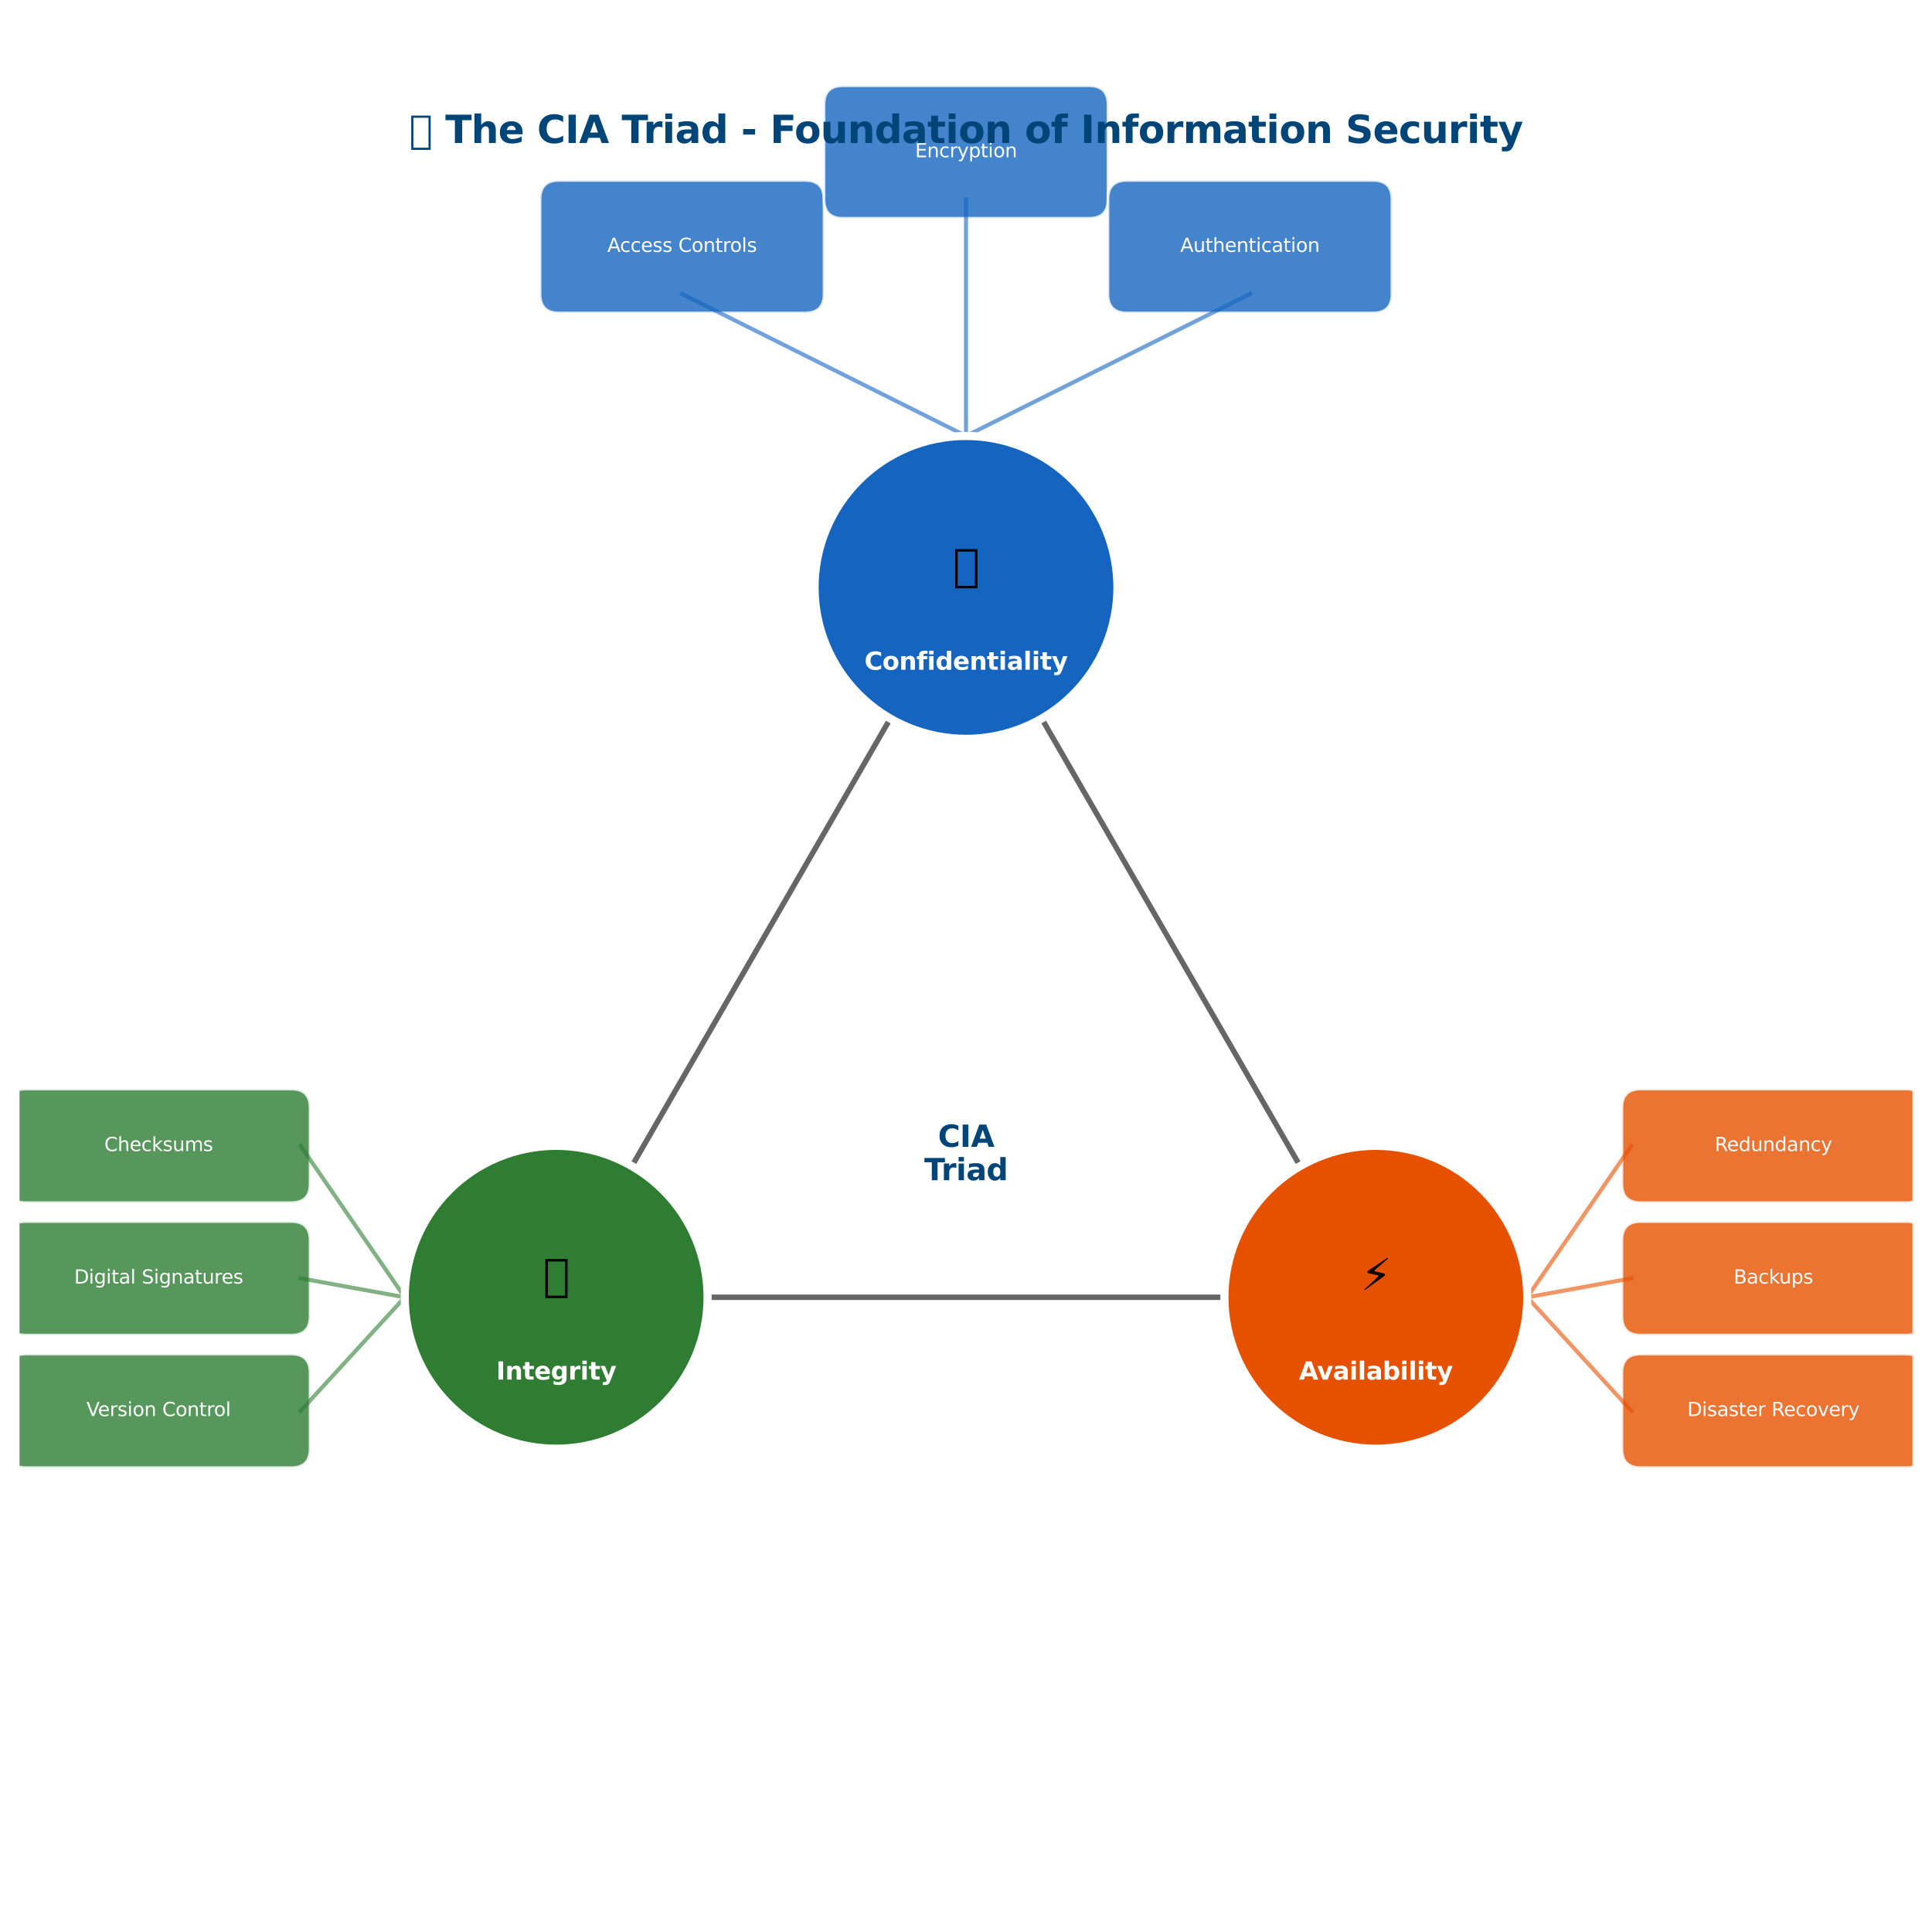<?xml version="1.0" encoding="utf-8" standalone="no"?>
<!DOCTYPE svg PUBLIC "-//W3C//DTD SVG 1.1//EN"
  "http://www.w3.org/Graphics/SVG/1.1/DTD/svg11.dtd">
<svg xmlns:xlink="http://www.w3.org/1999/xlink" width="712.8pt" height="712.8pt" viewBox="0 0 712.8 712.8" xmlns="http://www.w3.org/2000/svg" version="1.1">
 <defs>
  <style type="text/css">*{stroke-linejoin: round; stroke-linecap: butt}</style>
 </defs>
 <g id="figure_1">
  <g id="patch_1">
   <path d="M 0 712.8
L 712.8 712.8
L 712.8 0
L 0 0
z
" style="fill: #ffffff"/>
  </g>
  <g id="axes_1">
   <g id="line2d_1">
    <path d="M 356.4 216.72
L 205.192 478.62
" clip-path="url(#paee125e4e8)" style="fill: none; stroke: #666666; stroke-width: 2; stroke-linecap: square"/>
   </g>
   <g id="line2d_2">
    <path d="M 205.192 478.62
L 507.608 478.62
" clip-path="url(#paee125e4e8)" style="fill: none; stroke: #666666; stroke-width: 2; stroke-linecap: square"/>
   </g>
   <g id="line2d_3">
    <path d="M 507.608 478.62
L 356.4 216.72
" clip-path="url(#paee125e4e8)" style="fill: none; stroke: #666666; stroke-width: 2; stroke-linecap: square"/>
   </g>
   <g id="patch_2">
    <path d="M 206.244 115.452
L 297.036 115.452
Q 304.02 115.452 304.02 108.468
L 304.02 73.548
Q 304.02 66.564 297.036 66.564
L 206.244 66.564
Q 199.26 66.564 199.26 73.548
L 199.26 108.468
Q 199.26 115.452 206.244 115.452
z
" clip-path="url(#paee125e4e8)" style="fill: #1565c0; opacity: 0.8; stroke: #ffffff; stroke-linejoin: miter"/>
   </g>
   <g id="patch_3">
    <path d="M 311.004 80.532
L 401.796 80.532
Q 408.78 80.532 408.78 73.548
L 408.78 38.628
Q 408.78 31.644 401.796 31.644
L 311.004 31.644
Q 304.02 31.644 304.02 38.628
L 304.02 73.548
Q 304.02 80.532 311.004 80.532
z
" clip-path="url(#paee125e4e8)" style="fill: #1565c0; opacity: 0.8; stroke: #ffffff; stroke-linejoin: miter"/>
   </g>
   <g id="patch_4">
    <path d="M 415.764 115.452
L 506.556 115.452
Q 513.54 115.452 513.54 108.468
L 513.54 73.548
Q 513.54 66.564 506.556 66.564
L 415.764 66.564
Q 408.78 66.564 408.78 73.548
L 408.78 108.468
Q 408.78 115.452 415.764 115.452
z
" clip-path="url(#paee125e4e8)" style="fill: #1565c0; opacity: 0.8; stroke: #ffffff; stroke-linejoin: miter"/>
   </g>
   <g id="patch_5">
    <path d="M 9.64 443.7
L 107.416 443.7
Q 114.4 443.7 114.4 436.716
L 114.4 408.78
Q 114.4 401.796 107.416 401.796
L 9.64 401.796
Q 2.656 401.796 2.656 408.78
L 2.656 436.716
Q 2.656 443.7 9.64 443.7
z
" clip-path="url(#paee125e4e8)" style="fill: #2e7d32; opacity: 0.8; stroke: #ffffff; stroke-linejoin: miter"/>
   </g>
   <g id="patch_6">
    <path d="M 9.64 492.588
L 107.416 492.588
Q 114.4 492.588 114.4 485.604
L 114.4 457.668
Q 114.4 450.684 107.416 450.684
L 9.64 450.684
Q 2.656 450.684 2.656 457.668
L 2.656 485.604
Q 2.656 492.588 9.64 492.588
z
" clip-path="url(#paee125e4e8)" style="fill: #2e7d32; opacity: 0.8; stroke: #ffffff; stroke-linejoin: miter"/>
   </g>
   <g id="patch_7">
    <path d="M 9.64 541.476
L 107.416 541.476
Q 114.4 541.476 114.4 534.492
L 114.4 506.556
Q 114.4 499.572 107.416 499.572
L 9.64 499.572
Q 2.656 499.572 2.656 506.556
L 2.656 534.492
Q 2.656 541.476 9.64 541.476
z
" clip-path="url(#paee125e4e8)" style="fill: #2e7d32; opacity: 0.8; stroke: #ffffff; stroke-linejoin: miter"/>
   </g>
   <g id="patch_8">
    <path d="M 605.384 443.7
L 703.16 443.7
Q 710.144 443.7 710.144 436.716
L 710.144 408.78
Q 710.144 401.796 703.16 401.796
L 605.384 401.796
Q 598.4 401.796 598.4 408.78
L 598.4 436.716
Q 598.4 443.7 605.384 443.7
z
" clip-path="url(#paee125e4e8)" style="fill: #e65100; opacity: 0.8; stroke: #ffffff; stroke-linejoin: miter"/>
   </g>
   <g id="patch_9">
    <path d="M 605.384 492.588
L 703.16 492.588
Q 710.144 492.588 710.144 485.604
L 710.144 457.668
Q 710.144 450.684 703.16 450.684
L 605.384 450.684
Q 598.4 450.684 598.4 457.668
L 598.4 485.604
Q 598.4 492.588 605.384 492.588
z
" clip-path="url(#paee125e4e8)" style="fill: #e65100; opacity: 0.8; stroke: #ffffff; stroke-linejoin: miter"/>
   </g>
   <g id="patch_10">
    <path d="M 605.384 541.476
L 703.16 541.476
Q 710.144 541.476 710.144 534.492
L 710.144 506.556
Q 710.144 499.572 703.16 499.572
L 605.384 499.572
Q 598.4 499.572 598.4 506.556
L 598.4 534.492
Q 598.4 541.476 605.384 541.476
z
" clip-path="url(#paee125e4e8)" style="fill: #e65100; opacity: 0.8; stroke: #ffffff; stroke-linejoin: miter"/>
   </g>
   <g id="line2d_4">
    <path d="M 356.4 160.848
L 251.64 108.468
" clip-path="url(#paee125e4e8)" style="fill: none; stroke: #1565c0; stroke-opacity: 0.6; stroke-width: 1.5; stroke-linecap: square"/>
   </g>
   <g id="line2d_5">
    <path d="M 356.4 160.848
L 356.4 73.548
" clip-path="url(#paee125e4e8)" style="fill: none; stroke: #1565c0; stroke-opacity: 0.6; stroke-width: 1.5; stroke-linecap: square"/>
   </g>
   <g id="line2d_6">
    <path d="M 356.4 160.848
L 461.16 108.468
" clip-path="url(#paee125e4e8)" style="fill: none; stroke: #1565c0; stroke-opacity: 0.6; stroke-width: 1.5; stroke-linecap: square"/>
   </g>
   <g id="line2d_7">
    <path d="M 149.32 478.62
L 110.908 422.748
" clip-path="url(#paee125e4e8)" style="fill: none; stroke: #2e7d32; stroke-opacity: 0.6; stroke-width: 1.5; stroke-linecap: square"/>
   </g>
   <g id="line2d_8">
    <path d="M 149.32 478.62
L 110.908 471.636
" clip-path="url(#paee125e4e8)" style="fill: none; stroke: #2e7d32; stroke-opacity: 0.6; stroke-width: 1.5; stroke-linecap: square"/>
   </g>
   <g id="line2d_9">
    <path d="M 149.32 478.62
L 110.908 520.524
" clip-path="url(#paee125e4e8)" style="fill: none; stroke: #2e7d32; stroke-opacity: 0.6; stroke-width: 1.5; stroke-linecap: square"/>
   </g>
   <g id="line2d_10">
    <path d="M 563.48 478.62
L 601.892 422.748
" clip-path="url(#paee125e4e8)" style="fill: none; stroke: #e65100; stroke-opacity: 0.6; stroke-width: 1.5; stroke-linecap: square"/>
   </g>
   <g id="line2d_11">
    <path d="M 563.48 478.62
L 601.892 471.636
" clip-path="url(#paee125e4e8)" style="fill: none; stroke: #e65100; stroke-opacity: 0.6; stroke-width: 1.5; stroke-linecap: square"/>
   </g>
   <g id="line2d_12">
    <path d="M 563.48 478.62
L 601.892 520.524
" clip-path="url(#paee125e4e8)" style="fill: none; stroke: #e65100; stroke-opacity: 0.6; stroke-width: 1.5; stroke-linecap: square"/>
   </g>
   <g id="text_1">
    <!-- Access Controls -->
    <g style="fill: #ffffff" transform="translate(224.073 92.94) scale(0.07 -0.07)">
     <defs>
      <path id="DejaVuSans-41" d="M 2188 4044
L 1331 1722
L 3047 1722
L 2188 4044
z
M 1831 4666
L 2547 4666
L 4325 0
L 3669 0
L 3244 1197
L 1141 1197
L 716 0
L 50 0
L 1831 4666
z
" transform="scale(0.016)"/>
      <path id="DejaVuSans-63" d="M 3122 3366
L 3122 2828
Q 2878 2963 2633 3030
Q 2388 3097 2138 3097
Q 1578 3097 1268 2742
Q 959 2388 959 1747
Q 959 1106 1268 751
Q 1578 397 2138 397
Q 2388 397 2633 464
Q 2878 531 3122 666
L 3122 134
Q 2881 22 2623 -34
Q 2366 -91 2075 -91
Q 1284 -91 818 406
Q 353 903 353 1747
Q 353 2603 823 3093
Q 1294 3584 2113 3584
Q 2378 3584 2631 3529
Q 2884 3475 3122 3366
z
" transform="scale(0.016)"/>
      <path id="DejaVuSans-65" d="M 3597 1894
L 3597 1613
L 953 1613
Q 991 1019 1311 708
Q 1631 397 2203 397
Q 2534 397 2845 478
Q 3156 559 3463 722
L 3463 178
Q 3153 47 2828 -22
Q 2503 -91 2169 -91
Q 1331 -91 842 396
Q 353 884 353 1716
Q 353 2575 817 3079
Q 1281 3584 2069 3584
Q 2775 3584 3186 3129
Q 3597 2675 3597 1894
z
M 3022 2063
Q 3016 2534 2758 2815
Q 2500 3097 2075 3097
Q 1594 3097 1305 2825
Q 1016 2553 972 2059
L 3022 2063
z
" transform="scale(0.016)"/>
      <path id="DejaVuSans-73" d="M 2834 3397
L 2834 2853
Q 2591 2978 2328 3040
Q 2066 3103 1784 3103
Q 1356 3103 1142 2972
Q 928 2841 928 2578
Q 928 2378 1081 2264
Q 1234 2150 1697 2047
L 1894 2003
Q 2506 1872 2764 1633
Q 3022 1394 3022 966
Q 3022 478 2636 193
Q 2250 -91 1575 -91
Q 1294 -91 989 -36
Q 684 19 347 128
L 347 722
Q 666 556 975 473
Q 1284 391 1588 391
Q 1994 391 2212 530
Q 2431 669 2431 922
Q 2431 1156 2273 1281
Q 2116 1406 1581 1522
L 1381 1569
Q 847 1681 609 1914
Q 372 2147 372 2553
Q 372 3047 722 3315
Q 1072 3584 1716 3584
Q 2034 3584 2315 3537
Q 2597 3491 2834 3397
z
" transform="scale(0.016)"/>
      <path id="DejaVuSans-20" transform="scale(0.016)"/>
      <path id="DejaVuSans-43" d="M 4122 4306
L 4122 3641
Q 3803 3938 3442 4084
Q 3081 4231 2675 4231
Q 1875 4231 1450 3742
Q 1025 3253 1025 2328
Q 1025 1406 1450 917
Q 1875 428 2675 428
Q 3081 428 3442 575
Q 3803 722 4122 1019
L 4122 359
Q 3791 134 3420 21
Q 3050 -91 2638 -91
Q 1578 -91 968 557
Q 359 1206 359 2328
Q 359 3453 968 4101
Q 1578 4750 2638 4750
Q 3056 4750 3426 4639
Q 3797 4528 4122 4306
z
" transform="scale(0.016)"/>
      <path id="DejaVuSans-6f" d="M 1959 3097
Q 1497 3097 1228 2736
Q 959 2375 959 1747
Q 959 1119 1226 758
Q 1494 397 1959 397
Q 2419 397 2687 759
Q 2956 1122 2956 1747
Q 2956 2369 2687 2733
Q 2419 3097 1959 3097
z
M 1959 3584
Q 2709 3584 3137 3096
Q 3566 2609 3566 1747
Q 3566 888 3137 398
Q 2709 -91 1959 -91
Q 1206 -91 779 398
Q 353 888 353 1747
Q 353 2609 779 3096
Q 1206 3584 1959 3584
z
" transform="scale(0.016)"/>
      <path id="DejaVuSans-6e" d="M 3513 2113
L 3513 0
L 2938 0
L 2938 2094
Q 2938 2591 2744 2837
Q 2550 3084 2163 3084
Q 1697 3084 1428 2787
Q 1159 2491 1159 1978
L 1159 0
L 581 0
L 581 3500
L 1159 3500
L 1159 2956
Q 1366 3272 1645 3428
Q 1925 3584 2291 3584
Q 2894 3584 3203 3211
Q 3513 2838 3513 2113
z
" transform="scale(0.016)"/>
      <path id="DejaVuSans-74" d="M 1172 4494
L 1172 3500
L 2356 3500
L 2356 3053
L 1172 3053
L 1172 1153
Q 1172 725 1289 603
Q 1406 481 1766 481
L 2356 481
L 2356 0
L 1766 0
Q 1100 0 847 248
Q 594 497 594 1153
L 594 3053
L 172 3053
L 172 3500
L 594 3500
L 594 4494
L 1172 4494
z
" transform="scale(0.016)"/>
      <path id="DejaVuSans-72" d="M 2631 2963
Q 2534 3019 2420 3045
Q 2306 3072 2169 3072
Q 1681 3072 1420 2755
Q 1159 2438 1159 1844
L 1159 0
L 581 0
L 581 3500
L 1159 3500
L 1159 2956
Q 1341 3275 1631 3429
Q 1922 3584 2338 3584
Q 2397 3584 2469 3576
Q 2541 3569 2628 3553
L 2631 2963
z
" transform="scale(0.016)"/>
      <path id="DejaVuSans-6c" d="M 603 4863
L 1178 4863
L 1178 0
L 603 0
L 603 4863
z
" transform="scale(0.016)"/>
     </defs>
     <use xlink:href="#DejaVuSans-41"/>
     <use xlink:href="#DejaVuSans-63" transform="translate(66.658 0)"/>
     <use xlink:href="#DejaVuSans-63" transform="translate(121.639 0)"/>
     <use xlink:href="#DejaVuSans-65" transform="translate(176.619 0)"/>
     <use xlink:href="#DejaVuSans-73" transform="translate(238.143 0)"/>
     <use xlink:href="#DejaVuSans-73" transform="translate(290.242 0)"/>
     <use xlink:href="#DejaVuSans-20" transform="translate(342.342 0)"/>
     <use xlink:href="#DejaVuSans-43" transform="translate(374.129 0)"/>
     <use xlink:href="#DejaVuSans-6f" transform="translate(443.953 0)"/>
     <use xlink:href="#DejaVuSans-6e" transform="translate(505.135 0)"/>
     <use xlink:href="#DejaVuSans-74" transform="translate(568.514 0)"/>
     <use xlink:href="#DejaVuSans-72" transform="translate(607.723 0)"/>
     <use xlink:href="#DejaVuSans-6f" transform="translate(646.586 0)"/>
     <use xlink:href="#DejaVuSans-6c" transform="translate(707.768 0)"/>
     <use xlink:href="#DejaVuSans-73" transform="translate(735.551 0)"/>
    </g>
   </g>
   <g id="text_2">
    <!-- Encryption -->
    <g style="fill: #ffffff" transform="translate(337.609 58.02) scale(0.07 -0.07)">
     <defs>
      <path id="DejaVuSans-45" d="M 628 4666
L 3578 4666
L 3578 4134
L 1259 4134
L 1259 2753
L 3481 2753
L 3481 2222
L 1259 2222
L 1259 531
L 3634 531
L 3634 0
L 628 0
L 628 4666
z
" transform="scale(0.016)"/>
      <path id="DejaVuSans-79" d="M 2059 -325
Q 1816 -950 1584 -1140
Q 1353 -1331 966 -1331
L 506 -1331
L 506 -850
L 844 -850
Q 1081 -850 1212 -737
Q 1344 -625 1503 -206
L 1606 56
L 191 3500
L 800 3500
L 1894 763
L 2988 3500
L 3597 3500
L 2059 -325
z
" transform="scale(0.016)"/>
      <path id="DejaVuSans-70" d="M 1159 525
L 1159 -1331
L 581 -1331
L 581 3500
L 1159 3500
L 1159 2969
Q 1341 3281 1617 3432
Q 1894 3584 2278 3584
Q 2916 3584 3314 3078
Q 3713 2572 3713 1747
Q 3713 922 3314 415
Q 2916 -91 2278 -91
Q 1894 -91 1617 61
Q 1341 213 1159 525
z
M 3116 1747
Q 3116 2381 2855 2742
Q 2594 3103 2138 3103
Q 1681 3103 1420 2742
Q 1159 2381 1159 1747
Q 1159 1113 1420 752
Q 1681 391 2138 391
Q 2594 391 2855 752
Q 3116 1113 3116 1747
z
" transform="scale(0.016)"/>
      <path id="DejaVuSans-69" d="M 603 3500
L 1178 3500
L 1178 0
L 603 0
L 603 3500
z
M 603 4863
L 1178 4863
L 1178 4134
L 603 4134
L 603 4863
z
" transform="scale(0.016)"/>
     </defs>
     <use xlink:href="#DejaVuSans-45"/>
     <use xlink:href="#DejaVuSans-6e" transform="translate(63.184 0)"/>
     <use xlink:href="#DejaVuSans-63" transform="translate(126.562 0)"/>
     <use xlink:href="#DejaVuSans-72" transform="translate(181.543 0)"/>
     <use xlink:href="#DejaVuSans-79" transform="translate(222.656 0)"/>
     <use xlink:href="#DejaVuSans-70" transform="translate(281.836 0)"/>
     <use xlink:href="#DejaVuSans-74" transform="translate(345.312 0)"/>
     <use xlink:href="#DejaVuSans-69" transform="translate(384.521 0)"/>
     <use xlink:href="#DejaVuSans-6f" transform="translate(412.305 0)"/>
     <use xlink:href="#DejaVuSans-6e" transform="translate(473.486 0)"/>
    </g>
   </g>
   <g id="text_3">
    <!-- Authentication -->
    <g style="fill: #ffffff" transform="translate(435.468 92.94) scale(0.07 -0.07)">
     <defs>
      <path id="DejaVuSans-75" d="M 544 1381
L 544 3500
L 1119 3500
L 1119 1403
Q 1119 906 1312 657
Q 1506 409 1894 409
Q 2359 409 2629 706
Q 2900 1003 2900 1516
L 2900 3500
L 3475 3500
L 3475 0
L 2900 0
L 2900 538
Q 2691 219 2414 64
Q 2138 -91 1772 -91
Q 1169 -91 856 284
Q 544 659 544 1381
z
M 1991 3584
L 1991 3584
z
" transform="scale(0.016)"/>
      <path id="DejaVuSans-68" d="M 3513 2113
L 3513 0
L 2938 0
L 2938 2094
Q 2938 2591 2744 2837
Q 2550 3084 2163 3084
Q 1697 3084 1428 2787
Q 1159 2491 1159 1978
L 1159 0
L 581 0
L 581 4863
L 1159 4863
L 1159 2956
Q 1366 3272 1645 3428
Q 1925 3584 2291 3584
Q 2894 3584 3203 3211
Q 3513 2838 3513 2113
z
" transform="scale(0.016)"/>
      <path id="DejaVuSans-61" d="M 2194 1759
Q 1497 1759 1228 1600
Q 959 1441 959 1056
Q 959 750 1161 570
Q 1363 391 1709 391
Q 2188 391 2477 730
Q 2766 1069 2766 1631
L 2766 1759
L 2194 1759
z
M 3341 1997
L 3341 0
L 2766 0
L 2766 531
Q 2569 213 2275 61
Q 1981 -91 1556 -91
Q 1019 -91 701 211
Q 384 513 384 1019
Q 384 1609 779 1909
Q 1175 2209 1959 2209
L 2766 2209
L 2766 2266
Q 2766 2663 2505 2880
Q 2244 3097 1772 3097
Q 1472 3097 1187 3025
Q 903 2953 641 2809
L 641 3341
Q 956 3463 1253 3523
Q 1550 3584 1831 3584
Q 2591 3584 2966 3190
Q 3341 2797 3341 1997
z
" transform="scale(0.016)"/>
     </defs>
     <use xlink:href="#DejaVuSans-41"/>
     <use xlink:href="#DejaVuSans-75" transform="translate(68.408 0)"/>
     <use xlink:href="#DejaVuSans-74" transform="translate(131.787 0)"/>
     <use xlink:href="#DejaVuSans-68" transform="translate(170.996 0)"/>
     <use xlink:href="#DejaVuSans-65" transform="translate(234.375 0)"/>
     <use xlink:href="#DejaVuSans-6e" transform="translate(295.898 0)"/>
     <use xlink:href="#DejaVuSans-74" transform="translate(359.277 0)"/>
     <use xlink:href="#DejaVuSans-69" transform="translate(398.486 0)"/>
     <use xlink:href="#DejaVuSans-63" transform="translate(426.27 0)"/>
     <use xlink:href="#DejaVuSans-61" transform="translate(481.25 0)"/>
     <use xlink:href="#DejaVuSans-74" transform="translate(542.529 0)"/>
     <use xlink:href="#DejaVuSans-69" transform="translate(581.738 0)"/>
     <use xlink:href="#DejaVuSans-6f" transform="translate(609.521 0)"/>
     <use xlink:href="#DejaVuSans-6e" transform="translate(670.703 0)"/>
    </g>
   </g>
   <g id="text_4">
    <!-- Checksums -->
    <g style="fill: #ffffff" transform="translate(38.487 424.68) scale(0.07 -0.07)">
     <defs>
      <path id="DejaVuSans-6b" d="M 581 4863
L 1159 4863
L 1159 1991
L 2875 3500
L 3609 3500
L 1753 1863
L 3688 0
L 2938 0
L 1159 1709
L 1159 0
L 581 0
L 581 4863
z
" transform="scale(0.016)"/>
      <path id="DejaVuSans-6d" d="M 3328 2828
Q 3544 3216 3844 3400
Q 4144 3584 4550 3584
Q 5097 3584 5394 3201
Q 5691 2819 5691 2113
L 5691 0
L 5113 0
L 5113 2094
Q 5113 2597 4934 2840
Q 4756 3084 4391 3084
Q 3944 3084 3684 2787
Q 3425 2491 3425 1978
L 3425 0
L 2847 0
L 2847 2094
Q 2847 2600 2669 2842
Q 2491 3084 2119 3084
Q 1678 3084 1418 2786
Q 1159 2488 1159 1978
L 1159 0
L 581 0
L 581 3500
L 1159 3500
L 1159 2956
Q 1356 3278 1631 3431
Q 1906 3584 2284 3584
Q 2666 3584 2933 3390
Q 3200 3197 3328 2828
z
" transform="scale(0.016)"/>
     </defs>
     <use xlink:href="#DejaVuSans-43"/>
     <use xlink:href="#DejaVuSans-68" transform="translate(69.824 0)"/>
     <use xlink:href="#DejaVuSans-65" transform="translate(133.203 0)"/>
     <use xlink:href="#DejaVuSans-63" transform="translate(194.727 0)"/>
     <use xlink:href="#DejaVuSans-6b" transform="translate(249.707 0)"/>
     <use xlink:href="#DejaVuSans-73" transform="translate(307.617 0)"/>
     <use xlink:href="#DejaVuSans-75" transform="translate(359.717 0)"/>
     <use xlink:href="#DejaVuSans-6d" transform="translate(423.096 0)"/>
     <use xlink:href="#DejaVuSans-73" transform="translate(520.508 0)"/>
    </g>
   </g>
   <g id="text_5">
    <!-- Digital Signatures -->
    <g style="fill: #ffffff" transform="translate(27.358 473.568) scale(0.07 -0.07)">
     <defs>
      <path id="DejaVuSans-44" d="M 1259 4147
L 1259 519
L 2022 519
Q 2988 519 3436 956
Q 3884 1394 3884 2338
Q 3884 3275 3436 3711
Q 2988 4147 2022 4147
L 1259 4147
z
M 628 4666
L 1925 4666
Q 3281 4666 3915 4102
Q 4550 3538 4550 2338
Q 4550 1131 3912 565
Q 3275 0 1925 0
L 628 0
L 628 4666
z
" transform="scale(0.016)"/>
      <path id="DejaVuSans-67" d="M 2906 1791
Q 2906 2416 2648 2759
Q 2391 3103 1925 3103
Q 1463 3103 1205 2759
Q 947 2416 947 1791
Q 947 1169 1205 825
Q 1463 481 1925 481
Q 2391 481 2648 825
Q 2906 1169 2906 1791
z
M 3481 434
Q 3481 -459 3084 -895
Q 2688 -1331 1869 -1331
Q 1566 -1331 1297 -1286
Q 1028 -1241 775 -1147
L 775 -588
Q 1028 -725 1275 -790
Q 1522 -856 1778 -856
Q 2344 -856 2625 -561
Q 2906 -266 2906 331
L 2906 616
Q 2728 306 2450 153
Q 2172 0 1784 0
Q 1141 0 747 490
Q 353 981 353 1791
Q 353 2603 747 3093
Q 1141 3584 1784 3584
Q 2172 3584 2450 3431
Q 2728 3278 2906 2969
L 2906 3500
L 3481 3500
L 3481 434
z
" transform="scale(0.016)"/>
      <path id="DejaVuSans-53" d="M 3425 4513
L 3425 3897
Q 3066 4069 2747 4153
Q 2428 4238 2131 4238
Q 1616 4238 1336 4038
Q 1056 3838 1056 3469
Q 1056 3159 1242 3001
Q 1428 2844 1947 2747
L 2328 2669
Q 3034 2534 3370 2195
Q 3706 1856 3706 1288
Q 3706 609 3251 259
Q 2797 -91 1919 -91
Q 1588 -91 1214 -16
Q 841 59 441 206
L 441 856
Q 825 641 1194 531
Q 1563 422 1919 422
Q 2459 422 2753 634
Q 3047 847 3047 1241
Q 3047 1584 2836 1778
Q 2625 1972 2144 2069
L 1759 2144
Q 1053 2284 737 2584
Q 422 2884 422 3419
Q 422 4038 858 4394
Q 1294 4750 2059 4750
Q 2388 4750 2728 4690
Q 3069 4631 3425 4513
z
" transform="scale(0.016)"/>
     </defs>
     <use xlink:href="#DejaVuSans-44"/>
     <use xlink:href="#DejaVuSans-69" transform="translate(77.002 0)"/>
     <use xlink:href="#DejaVuSans-67" transform="translate(104.785 0)"/>
     <use xlink:href="#DejaVuSans-69" transform="translate(168.262 0)"/>
     <use xlink:href="#DejaVuSans-74" transform="translate(196.045 0)"/>
     <use xlink:href="#DejaVuSans-61" transform="translate(235.254 0)"/>
     <use xlink:href="#DejaVuSans-6c" transform="translate(296.533 0)"/>
     <use xlink:href="#DejaVuSans-20" transform="translate(324.316 0)"/>
     <use xlink:href="#DejaVuSans-53" transform="translate(356.104 0)"/>
     <use xlink:href="#DejaVuSans-69" transform="translate(419.58 0)"/>
     <use xlink:href="#DejaVuSans-67" transform="translate(447.363 0)"/>
     <use xlink:href="#DejaVuSans-6e" transform="translate(510.84 0)"/>
     <use xlink:href="#DejaVuSans-61" transform="translate(574.219 0)"/>
     <use xlink:href="#DejaVuSans-74" transform="translate(635.498 0)"/>
     <use xlink:href="#DejaVuSans-75" transform="translate(674.707 0)"/>
     <use xlink:href="#DejaVuSans-72" transform="translate(738.086 0)"/>
     <use xlink:href="#DejaVuSans-65" transform="translate(776.949 0)"/>
     <use xlink:href="#DejaVuSans-73" transform="translate(838.473 0)"/>
    </g>
   </g>
   <g id="text_6">
    <!-- Version Control -->
    <g style="fill: #ffffff" transform="translate(31.895 522.456) scale(0.07 -0.07)">
     <defs>
      <path id="DejaVuSans-56" d="M 1831 0
L 50 4666
L 709 4666
L 2188 738
L 3669 4666
L 4325 4666
L 2547 0
L 1831 0
z
" transform="scale(0.016)"/>
     </defs>
     <use xlink:href="#DejaVuSans-56"/>
     <use xlink:href="#DejaVuSans-65" transform="translate(60.658 0)"/>
     <use xlink:href="#DejaVuSans-72" transform="translate(122.182 0)"/>
     <use xlink:href="#DejaVuSans-73" transform="translate(163.295 0)"/>
     <use xlink:href="#DejaVuSans-69" transform="translate(215.395 0)"/>
     <use xlink:href="#DejaVuSans-6f" transform="translate(243.178 0)"/>
     <use xlink:href="#DejaVuSans-6e" transform="translate(304.359 0)"/>
     <use xlink:href="#DejaVuSans-20" transform="translate(367.738 0)"/>
     <use xlink:href="#DejaVuSans-43" transform="translate(399.525 0)"/>
     <use xlink:href="#DejaVuSans-6f" transform="translate(469.35 0)"/>
     <use xlink:href="#DejaVuSans-6e" transform="translate(530.531 0)"/>
     <use xlink:href="#DejaVuSans-74" transform="translate(593.91 0)"/>
     <use xlink:href="#DejaVuSans-72" transform="translate(633.119 0)"/>
     <use xlink:href="#DejaVuSans-6f" transform="translate(671.982 0)"/>
     <use xlink:href="#DejaVuSans-6c" transform="translate(733.164 0)"/>
    </g>
   </g>
   <g id="text_7">
    <!-- Redundancy -->
    <g style="fill: #ffffff" transform="translate(632.605 424.68) scale(0.07 -0.07)">
     <defs>
      <path id="DejaVuSans-52" d="M 2841 2188
Q 3044 2119 3236 1894
Q 3428 1669 3622 1275
L 4263 0
L 3584 0
L 2988 1197
Q 2756 1666 2539 1819
Q 2322 1972 1947 1972
L 1259 1972
L 1259 0
L 628 0
L 628 4666
L 2053 4666
Q 2853 4666 3247 4331
Q 3641 3997 3641 3322
Q 3641 2881 3436 2590
Q 3231 2300 2841 2188
z
M 1259 4147
L 1259 2491
L 2053 2491
Q 2509 2491 2742 2702
Q 2975 2913 2975 3322
Q 2975 3731 2742 3939
Q 2509 4147 2053 4147
L 1259 4147
z
" transform="scale(0.016)"/>
      <path id="DejaVuSans-64" d="M 2906 2969
L 2906 4863
L 3481 4863
L 3481 0
L 2906 0
L 2906 525
Q 2725 213 2448 61
Q 2172 -91 1784 -91
Q 1150 -91 751 415
Q 353 922 353 1747
Q 353 2572 751 3078
Q 1150 3584 1784 3584
Q 2172 3584 2448 3432
Q 2725 3281 2906 2969
z
M 947 1747
Q 947 1113 1208 752
Q 1469 391 1925 391
Q 2381 391 2643 752
Q 2906 1113 2906 1747
Q 2906 2381 2643 2742
Q 2381 3103 1925 3103
Q 1469 3103 1208 2742
Q 947 2381 947 1747
z
" transform="scale(0.016)"/>
     </defs>
     <use xlink:href="#DejaVuSans-52"/>
     <use xlink:href="#DejaVuSans-65" transform="translate(64.982 0)"/>
     <use xlink:href="#DejaVuSans-64" transform="translate(126.506 0)"/>
     <use xlink:href="#DejaVuSans-75" transform="translate(189.982 0)"/>
     <use xlink:href="#DejaVuSans-6e" transform="translate(253.361 0)"/>
     <use xlink:href="#DejaVuSans-64" transform="translate(316.74 0)"/>
     <use xlink:href="#DejaVuSans-61" transform="translate(380.217 0)"/>
     <use xlink:href="#DejaVuSans-6e" transform="translate(441.496 0)"/>
     <use xlink:href="#DejaVuSans-63" transform="translate(504.875 0)"/>
     <use xlink:href="#DejaVuSans-79" transform="translate(559.855 0)"/>
    </g>
   </g>
   <g id="text_8">
    <!-- Backups -->
    <g style="fill: #ffffff" transform="translate(639.621 473.568) scale(0.07 -0.07)">
     <defs>
      <path id="DejaVuSans-42" d="M 1259 2228
L 1259 519
L 2272 519
Q 2781 519 3026 730
Q 3272 941 3272 1375
Q 3272 1813 3026 2020
Q 2781 2228 2272 2228
L 1259 2228
z
M 1259 4147
L 1259 2741
L 2194 2741
Q 2656 2741 2882 2914
Q 3109 3088 3109 3444
Q 3109 3797 2882 3972
Q 2656 4147 2194 4147
L 1259 4147
z
M 628 4666
L 2241 4666
Q 2963 4666 3353 4366
Q 3744 4066 3744 3513
Q 3744 3084 3544 2831
Q 3344 2578 2956 2516
Q 3422 2416 3680 2098
Q 3938 1781 3938 1306
Q 3938 681 3513 340
Q 3088 0 2303 0
L 628 0
L 628 4666
z
" transform="scale(0.016)"/>
     </defs>
     <use xlink:href="#DejaVuSans-42"/>
     <use xlink:href="#DejaVuSans-61" transform="translate(68.604 0)"/>
     <use xlink:href="#DejaVuSans-63" transform="translate(129.883 0)"/>
     <use xlink:href="#DejaVuSans-6b" transform="translate(184.863 0)"/>
     <use xlink:href="#DejaVuSans-75" transform="translate(239.648 0)"/>
     <use xlink:href="#DejaVuSans-70" transform="translate(303.027 0)"/>
     <use xlink:href="#DejaVuSans-73" transform="translate(366.504 0)"/>
    </g>
   </g>
   <g id="text_9">
    <!-- Disaster Recovery -->
    <g style="fill: #ffffff" transform="translate(622.507 522.456) scale(0.07 -0.07)">
     <defs>
      <path id="DejaVuSans-76" d="M 191 3500
L 800 3500
L 1894 563
L 2988 3500
L 3597 3500
L 2284 0
L 1503 0
L 191 3500
z
" transform="scale(0.016)"/>
     </defs>
     <use xlink:href="#DejaVuSans-44"/>
     <use xlink:href="#DejaVuSans-69" transform="translate(77.002 0)"/>
     <use xlink:href="#DejaVuSans-73" transform="translate(104.785 0)"/>
     <use xlink:href="#DejaVuSans-61" transform="translate(156.885 0)"/>
     <use xlink:href="#DejaVuSans-73" transform="translate(218.164 0)"/>
     <use xlink:href="#DejaVuSans-74" transform="translate(270.264 0)"/>
     <use xlink:href="#DejaVuSans-65" transform="translate(309.473 0)"/>
     <use xlink:href="#DejaVuSans-72" transform="translate(370.996 0)"/>
     <use xlink:href="#DejaVuSans-20" transform="translate(412.109 0)"/>
     <use xlink:href="#DejaVuSans-52" transform="translate(443.896 0)"/>
     <use xlink:href="#DejaVuSans-65" transform="translate(508.879 0)"/>
     <use xlink:href="#DejaVuSans-63" transform="translate(570.402 0)"/>
     <use xlink:href="#DejaVuSans-6f" transform="translate(625.383 0)"/>
     <use xlink:href="#DejaVuSans-76" transform="translate(686.564 0)"/>
     <use xlink:href="#DejaVuSans-65" transform="translate(745.744 0)"/>
     <use xlink:href="#DejaVuSans-72" transform="translate(807.268 0)"/>
     <use xlink:href="#DejaVuSans-79" transform="translate(848.381 0)"/>
    </g>
   </g>
   <g id="text_10">
    <!-- CIA -->
    <g style="fill: #004578" transform="translate(346.061 423.117) scale(0.11 -0.11)">
     <defs>
      <path id="DejaVuSans-Bold-43" d="M 4288 256
Q 3956 84 3597 -3
Q 3238 -91 2847 -91
Q 1681 -91 1000 561
Q 319 1213 319 2328
Q 319 3447 1000 4098
Q 1681 4750 2847 4750
Q 3238 4750 3597 4662
Q 3956 4575 4288 4403
L 4288 3438
Q 3953 3666 3628 3772
Q 3303 3878 2944 3878
Q 2300 3878 1931 3465
Q 1563 3053 1563 2328
Q 1563 1606 1931 1193
Q 2300 781 2944 781
Q 3303 781 3628 887
Q 3953 994 4288 1222
L 4288 256
z
" transform="scale(0.016)"/>
      <path id="DejaVuSans-Bold-49" d="M 588 4666
L 1791 4666
L 1791 0
L 588 0
L 588 4666
z
" transform="scale(0.016)"/>
      <path id="DejaVuSans-Bold-41" d="M 3419 850
L 1538 850
L 1241 0
L 31 0
L 1759 4666
L 3194 4666
L 4922 0
L 3713 0
L 3419 850
z
M 1838 1716
L 3116 1716
L 2478 3572
L 1838 1716
z
" transform="scale(0.016)"/>
     </defs>
     <use xlink:href="#DejaVuSans-Bold-43"/>
     <use xlink:href="#DejaVuSans-Bold-49" transform="translate(73.389 0)"/>
     <use xlink:href="#DejaVuSans-Bold-41" transform="translate(110.596 0)"/>
    </g>
    <!-- Triad -->
    <g style="fill: #004578" transform="translate(341.007 435.434) scale(0.11 -0.11)">
     <defs>
      <path id="DejaVuSans-Bold-54" d="M 31 4666
L 4331 4666
L 4331 3756
L 2784 3756
L 2784 0
L 1581 0
L 1581 3756
L 31 3756
L 31 4666
z
" transform="scale(0.016)"/>
      <path id="DejaVuSans-Bold-72" d="M 3138 2547
Q 2991 2616 2845 2648
Q 2700 2681 2553 2681
Q 2122 2681 1889 2404
Q 1656 2128 1656 1613
L 1656 0
L 538 0
L 538 3500
L 1656 3500
L 1656 2925
Q 1872 3269 2151 3426
Q 2431 3584 2822 3584
Q 2878 3584 2943 3579
Q 3009 3575 3134 3559
L 3138 2547
z
" transform="scale(0.016)"/>
      <path id="DejaVuSans-Bold-69" d="M 538 3500
L 1656 3500
L 1656 0
L 538 0
L 538 3500
z
M 538 4863
L 1656 4863
L 1656 3950
L 538 3950
L 538 4863
z
" transform="scale(0.016)"/>
      <path id="DejaVuSans-Bold-61" d="M 2106 1575
Q 1756 1575 1579 1456
Q 1403 1338 1403 1106
Q 1403 894 1545 773
Q 1688 653 1941 653
Q 2256 653 2472 879
Q 2688 1106 2688 1447
L 2688 1575
L 2106 1575
z
M 3816 1997
L 3816 0
L 2688 0
L 2688 519
Q 2463 200 2181 54
Q 1900 -91 1497 -91
Q 953 -91 614 226
Q 275 544 275 1050
Q 275 1666 698 1953
Q 1122 2241 2028 2241
L 2688 2241
L 2688 2328
Q 2688 2594 2478 2717
Q 2269 2841 1825 2841
Q 1466 2841 1156 2769
Q 847 2697 581 2553
L 581 3406
Q 941 3494 1303 3539
Q 1666 3584 2028 3584
Q 2975 3584 3395 3211
Q 3816 2838 3816 1997
z
" transform="scale(0.016)"/>
      <path id="DejaVuSans-Bold-64" d="M 2919 2988
L 2919 4863
L 4044 4863
L 4044 0
L 2919 0
L 2919 506
Q 2688 197 2409 53
Q 2131 -91 1766 -91
Q 1119 -91 703 423
Q 288 938 288 1747
Q 288 2556 703 3070
Q 1119 3584 1766 3584
Q 2128 3584 2408 3439
Q 2688 3294 2919 2988
z
M 2181 722
Q 2541 722 2730 984
Q 2919 1247 2919 1747
Q 2919 2247 2730 2509
Q 2541 2772 2181 2772
Q 1825 2772 1636 2509
Q 1447 2247 1447 1747
Q 1447 1247 1636 984
Q 1825 722 2181 722
z
" transform="scale(0.016)"/>
     </defs>
     <use xlink:href="#DejaVuSans-Bold-54"/>
     <use xlink:href="#DejaVuSans-Bold-72" transform="translate(57.213 0)"/>
     <use xlink:href="#DejaVuSans-Bold-69" transform="translate(106.529 0)"/>
     <use xlink:href="#DejaVuSans-Bold-61" transform="translate(140.807 0)"/>
     <use xlink:href="#DejaVuSans-Bold-64" transform="translate(208.287 0)"/>
    </g>
   </g>
   <g id="text_11">
    <!-- 🔐 The CIA Triad - Foundation of Information Security -->
    <g style="fill: #004578" transform="translate(151.007 52.758) scale(0.14 -0.14)">
     <defs>
      <path id="DejaVuSans-Bold-1f510" d="M 319 -1131
L 319 4513
L 3519 4513
L 3519 -1131
L 319 -1131
z
M 678 -775
L 3163 -775
L 3163 4153
L 678 4153
L 678 -775
z
" transform="scale(0.016)"/>
      <path id="DejaVuSans-Bold-20" transform="scale(0.016)"/>
      <path id="DejaVuSans-Bold-68" d="M 4056 2131
L 4056 0
L 2931 0
L 2931 347
L 2931 1625
Q 2931 2084 2911 2256
Q 2891 2428 2841 2509
Q 2775 2619 2662 2680
Q 2550 2741 2406 2741
Q 2056 2741 1856 2470
Q 1656 2200 1656 1722
L 1656 0
L 538 0
L 538 4863
L 1656 4863
L 1656 2988
Q 1909 3294 2193 3439
Q 2478 3584 2822 3584
Q 3428 3584 3742 3212
Q 4056 2841 4056 2131
z
" transform="scale(0.016)"/>
      <path id="DejaVuSans-Bold-65" d="M 4031 1759
L 4031 1441
L 1416 1441
Q 1456 1047 1700 850
Q 1944 653 2381 653
Q 2734 653 3104 758
Q 3475 863 3866 1075
L 3866 213
Q 3469 63 3072 -14
Q 2675 -91 2278 -91
Q 1328 -91 801 392
Q 275 875 275 1747
Q 275 2603 792 3093
Q 1309 3584 2216 3584
Q 3041 3584 3536 3087
Q 4031 2591 4031 1759
z
M 2881 2131
Q 2881 2450 2695 2645
Q 2509 2841 2209 2841
Q 1884 2841 1681 2658
Q 1478 2475 1428 2131
L 2881 2131
z
" transform="scale(0.016)"/>
      <path id="DejaVuSans-Bold-2d" d="M 347 2297
L 2309 2297
L 2309 1388
L 347 1388
L 347 2297
z
" transform="scale(0.016)"/>
      <path id="DejaVuSans-Bold-46" d="M 588 4666
L 3834 4666
L 3834 3756
L 1791 3756
L 1791 2888
L 3713 2888
L 3713 1978
L 1791 1978
L 1791 0
L 588 0
L 588 4666
z
" transform="scale(0.016)"/>
      <path id="DejaVuSans-Bold-6f" d="M 2203 2784
Q 1831 2784 1636 2517
Q 1441 2250 1441 1747
Q 1441 1244 1636 976
Q 1831 709 2203 709
Q 2569 709 2762 976
Q 2956 1244 2956 1747
Q 2956 2250 2762 2517
Q 2569 2784 2203 2784
z
M 2203 3584
Q 3106 3584 3614 3096
Q 4122 2609 4122 1747
Q 4122 884 3614 396
Q 3106 -91 2203 -91
Q 1297 -91 786 396
Q 275 884 275 1747
Q 275 2609 786 3096
Q 1297 3584 2203 3584
z
" transform="scale(0.016)"/>
      <path id="DejaVuSans-Bold-75" d="M 500 1363
L 500 3500
L 1625 3500
L 1625 3150
Q 1625 2866 1622 2436
Q 1619 2006 1619 1863
Q 1619 1441 1641 1255
Q 1663 1069 1716 984
Q 1784 875 1895 815
Q 2006 756 2150 756
Q 2500 756 2700 1025
Q 2900 1294 2900 1772
L 2900 3500
L 4019 3500
L 4019 0
L 2900 0
L 2900 506
Q 2647 200 2364 54
Q 2081 -91 1741 -91
Q 1134 -91 817 281
Q 500 653 500 1363
z
" transform="scale(0.016)"/>
      <path id="DejaVuSans-Bold-6e" d="M 4056 2131
L 4056 0
L 2931 0
L 2931 347
L 2931 1631
Q 2931 2084 2911 2256
Q 2891 2428 2841 2509
Q 2775 2619 2662 2680
Q 2550 2741 2406 2741
Q 2056 2741 1856 2470
Q 1656 2200 1656 1722
L 1656 0
L 538 0
L 538 3500
L 1656 3500
L 1656 2988
Q 1909 3294 2193 3439
Q 2478 3584 2822 3584
Q 3428 3584 3742 3212
Q 4056 2841 4056 2131
z
" transform="scale(0.016)"/>
      <path id="DejaVuSans-Bold-74" d="M 1759 4494
L 1759 3500
L 2913 3500
L 2913 2700
L 1759 2700
L 1759 1216
Q 1759 972 1856 886
Q 1953 800 2241 800
L 2816 800
L 2816 0
L 1856 0
Q 1194 0 917 276
Q 641 553 641 1216
L 641 2700
L 84 2700
L 84 3500
L 641 3500
L 641 4494
L 1759 4494
z
" transform="scale(0.016)"/>
      <path id="DejaVuSans-Bold-66" d="M 2841 4863
L 2841 4128
L 2222 4128
Q 1984 4128 1890 4042
Q 1797 3956 1797 3744
L 1797 3500
L 2753 3500
L 2753 2700
L 1797 2700
L 1797 0
L 678 0
L 678 2700
L 122 2700
L 122 3500
L 678 3500
L 678 3744
Q 678 4316 997 4589
Q 1316 4863 1984 4863
L 2841 4863
z
" transform="scale(0.016)"/>
      <path id="DejaVuSans-Bold-6d" d="M 3781 2919
Q 3994 3244 4286 3414
Q 4578 3584 4928 3584
Q 5531 3584 5847 3212
Q 6163 2841 6163 2131
L 6163 0
L 5038 0
L 5038 1825
Q 5041 1866 5042 1909
Q 5044 1953 5044 2034
Q 5044 2406 4934 2573
Q 4825 2741 4581 2741
Q 4263 2741 4089 2478
Q 3916 2216 3909 1719
L 3909 0
L 2784 0
L 2784 1825
Q 2784 2406 2684 2573
Q 2584 2741 2328 2741
Q 2006 2741 1831 2477
Q 1656 2213 1656 1722
L 1656 0
L 531 0
L 531 3500
L 1656 3500
L 1656 2988
Q 1863 3284 2130 3434
Q 2397 3584 2719 3584
Q 3081 3584 3359 3409
Q 3638 3234 3781 2919
z
" transform="scale(0.016)"/>
      <path id="DejaVuSans-Bold-53" d="M 3834 4519
L 3834 3531
Q 3450 3703 3084 3790
Q 2719 3878 2394 3878
Q 1963 3878 1756 3759
Q 1550 3641 1550 3391
Q 1550 3203 1689 3098
Q 1828 2994 2194 2919
L 2706 2816
Q 3484 2659 3812 2340
Q 4141 2022 4141 1434
Q 4141 663 3683 286
Q 3225 -91 2284 -91
Q 1841 -91 1394 -6
Q 947 78 500 244
L 500 1259
Q 947 1022 1364 901
Q 1781 781 2169 781
Q 2563 781 2772 912
Q 2981 1044 2981 1288
Q 2981 1506 2839 1625
Q 2697 1744 2272 1838
L 1806 1941
Q 1106 2091 782 2419
Q 459 2747 459 3303
Q 459 4000 909 4375
Q 1359 4750 2203 4750
Q 2588 4750 2994 4692
Q 3400 4634 3834 4519
z
" transform="scale(0.016)"/>
      <path id="DejaVuSans-Bold-63" d="M 3366 3391
L 3366 2478
Q 3138 2634 2908 2709
Q 2678 2784 2431 2784
Q 1963 2784 1702 2511
Q 1441 2238 1441 1747
Q 1441 1256 1702 982
Q 1963 709 2431 709
Q 2694 709 2930 787
Q 3166 866 3366 1019
L 3366 103
Q 3103 6 2833 -42
Q 2563 -91 2291 -91
Q 1344 -91 809 395
Q 275 881 275 1747
Q 275 2613 809 3098
Q 1344 3584 2291 3584
Q 2566 3584 2833 3536
Q 3100 3488 3366 3391
z
" transform="scale(0.016)"/>
      <path id="DejaVuSans-Bold-79" d="M 78 3500
L 1197 3500
L 2138 1125
L 2938 3500
L 4056 3500
L 2584 -331
Q 2363 -916 2067 -1148
Q 1772 -1381 1288 -1381
L 641 -1381
L 641 -647
L 991 -647
Q 1275 -647 1404 -556
Q 1534 -466 1606 -231
L 1638 -134
L 78 3500
z
" transform="scale(0.016)"/>
     </defs>
     <use xlink:href="#DejaVuSans-Bold-1f510"/>
     <use xlink:href="#DejaVuSans-Bold-20" transform="translate(60.01 0)"/>
     <use xlink:href="#DejaVuSans-Bold-54" transform="translate(94.824 0)"/>
     <use xlink:href="#DejaVuSans-Bold-68" transform="translate(163.037 0)"/>
     <use xlink:href="#DejaVuSans-Bold-65" transform="translate(234.229 0)"/>
     <use xlink:href="#DejaVuSans-Bold-20" transform="translate(302.051 0)"/>
     <use xlink:href="#DejaVuSans-Bold-43" transform="translate(336.865 0)"/>
     <use xlink:href="#DejaVuSans-Bold-49" transform="translate(410.254 0)"/>
     <use xlink:href="#DejaVuSans-Bold-41" transform="translate(447.461 0)"/>
     <use xlink:href="#DejaVuSans-Bold-20" transform="translate(524.854 0)"/>
     <use xlink:href="#DejaVuSans-Bold-54" transform="translate(559.668 0)"/>
     <use xlink:href="#DejaVuSans-Bold-72" transform="translate(616.881 0)"/>
     <use xlink:href="#DejaVuSans-Bold-69" transform="translate(666.197 0)"/>
     <use xlink:href="#DejaVuSans-Bold-61" transform="translate(700.475 0)"/>
     <use xlink:href="#DejaVuSans-Bold-64" transform="translate(767.955 0)"/>
     <use xlink:href="#DejaVuSans-Bold-20" transform="translate(839.537 0)"/>
     <use xlink:href="#DejaVuSans-Bold-2d" transform="translate(874.352 0)"/>
     <use xlink:href="#DejaVuSans-Bold-20" transform="translate(915.855 0)"/>
     <use xlink:href="#DejaVuSans-Bold-46" transform="translate(950.67 0)"/>
     <use xlink:href="#DejaVuSans-Bold-6f" transform="translate(1014.98 0)"/>
     <use xlink:href="#DejaVuSans-Bold-75" transform="translate(1083.682 0)"/>
     <use xlink:href="#DejaVuSans-Bold-6e" transform="translate(1154.873 0)"/>
     <use xlink:href="#DejaVuSans-Bold-64" transform="translate(1226.064 0)"/>
     <use xlink:href="#DejaVuSans-Bold-61" transform="translate(1297.646 0)"/>
     <use xlink:href="#DejaVuSans-Bold-74" transform="translate(1365.127 0)"/>
     <use xlink:href="#DejaVuSans-Bold-69" transform="translate(1412.93 0)"/>
     <use xlink:href="#DejaVuSans-Bold-6f" transform="translate(1447.207 0)"/>
     <use xlink:href="#DejaVuSans-Bold-6e" transform="translate(1515.908 0)"/>
     <use xlink:href="#DejaVuSans-Bold-20" transform="translate(1587.1 0)"/>
     <use xlink:href="#DejaVuSans-Bold-6f" transform="translate(1621.914 0)"/>
     <use xlink:href="#DejaVuSans-Bold-66" transform="translate(1690.615 0)"/>
     <use xlink:href="#DejaVuSans-Bold-20" transform="translate(1734.121 0)"/>
     <use xlink:href="#DejaVuSans-Bold-49" transform="translate(1768.936 0)"/>
     <use xlink:href="#DejaVuSans-Bold-6e" transform="translate(1806.143 0)"/>
     <use xlink:href="#DejaVuSans-Bold-66" transform="translate(1877.334 0)"/>
     <use xlink:href="#DejaVuSans-Bold-6f" transform="translate(1920.84 0)"/>
     <use xlink:href="#DejaVuSans-Bold-72" transform="translate(1989.541 0)"/>
     <use xlink:href="#DejaVuSans-Bold-6d" transform="translate(2038.857 0)"/>
     <use xlink:href="#DejaVuSans-Bold-61" transform="translate(2143.057 0)"/>
     <use xlink:href="#DejaVuSans-Bold-74" transform="translate(2210.537 0)"/>
     <use xlink:href="#DejaVuSans-Bold-69" transform="translate(2258.34 0)"/>
     <use xlink:href="#DejaVuSans-Bold-6f" transform="translate(2292.617 0)"/>
     <use xlink:href="#DejaVuSans-Bold-6e" transform="translate(2361.318 0)"/>
     <use xlink:href="#DejaVuSans-Bold-20" transform="translate(2432.51 0)"/>
     <use xlink:href="#DejaVuSans-Bold-53" transform="translate(2467.324 0)"/>
     <use xlink:href="#DejaVuSans-Bold-65" transform="translate(2539.346 0)"/>
     <use xlink:href="#DejaVuSans-Bold-63" transform="translate(2607.168 0)"/>
     <use xlink:href="#DejaVuSans-Bold-75" transform="translate(2666.445 0)"/>
     <use xlink:href="#DejaVuSans-Bold-72" transform="translate(2737.637 0)"/>
     <use xlink:href="#DejaVuSans-Bold-69" transform="translate(2786.953 0)"/>
     <use xlink:href="#DejaVuSans-Bold-74" transform="translate(2821.23 0)"/>
     <use xlink:href="#DejaVuSans-Bold-79" transform="translate(2869.033 0)"/>
    </g>
   </g>
   <g id="patch_11">
    <path d="M 356.4 272.592
C 371.217 272.592 385.43 266.705 395.907 256.227
C 406.385 245.75 412.272 231.537 412.272 216.72
C 412.272 201.903 406.385 187.69 395.907 177.213
C 385.43 166.735 371.217 160.848 356.4 160.848
C 341.583 160.848 327.37 166.735 316.893 177.213
C 306.415 187.69 300.528 201.903 300.528 216.72
C 300.528 231.537 306.415 245.75 316.893 256.227
C 327.37 266.705 341.583 272.592 356.4 272.592
z
" clip-path="url(#paee125e4e8)" style="fill: #1565c0; stroke: #ffffff; stroke-width: 3; stroke-linejoin: miter"/>
   </g>
   <g id="patch_12">
    <path d="M 205.192 534.492
C 220.009 534.492 234.222 528.605 244.699 518.127
C 255.177 507.65 261.064 493.437 261.064 478.62
C 261.064 463.803 255.177 449.59 244.699 439.113
C 234.222 428.635 220.009 422.748 205.192 422.748
C 190.375 422.748 176.162 428.635 165.684 439.113
C 155.207 449.59 149.32 463.803 149.32 478.62
C 149.32 493.437 155.207 507.65 165.684 518.127
C 176.162 528.605 190.375 534.492 205.192 534.492
z
" clip-path="url(#paee125e4e8)" style="fill: #2e7d32; stroke: #ffffff; stroke-width: 3; stroke-linejoin: miter"/>
   </g>
   <g id="patch_13">
    <path d="M 507.608 534.492
C 522.425 534.492 536.638 528.605 547.116 518.127
C 557.593 507.65 563.48 493.437 563.48 478.62
C 563.48 463.803 557.593 449.59 547.116 439.113
C 536.638 428.635 522.425 422.748 507.608 422.748
C 492.791 422.748 478.578 428.635 468.101 439.113
C 457.623 449.59 451.736 463.803 451.736 478.62
C 451.736 493.437 457.623 507.65 468.101 518.127
C 478.578 528.605 492.791 534.492 507.608 534.492
z
" clip-path="url(#paee125e4e8)" style="fill: #e65100; stroke: #ffffff; stroke-width: 3; stroke-linejoin: miter"/>
   </g>
   <g id="text_12">
    <!-- 🔒 -->
    <g transform="translate(351.599 214.151) scale(0.16 -0.16)">
     <defs>
      <path id="DejaVuSans-1f512" d="M 319 -1131
L 319 4513
L 3519 4513
L 3519 -1131
L 319 -1131
z
M 678 -775
L 3163 -775
L 3163 4153
L 678 4153
L 678 -775
z
" transform="scale(0.016)"/>
     </defs>
     <use xlink:href="#DejaVuSans-1f512"/>
    </g>
   </g>
   <g id="text_13">
    <!-- Confidentiality -->
    <g style="fill: #ffffff" transform="translate(318.926 247.104) scale(0.09 -0.09)">
     <defs>
      <path id="DejaVuSans-Bold-6c" d="M 538 4863
L 1656 4863
L 1656 0
L 538 0
L 538 4863
z
" transform="scale(0.016)"/>
     </defs>
     <use xlink:href="#DejaVuSans-Bold-43"/>
     <use xlink:href="#DejaVuSans-Bold-6f" transform="translate(73.389 0)"/>
     <use xlink:href="#DejaVuSans-Bold-6e" transform="translate(142.09 0)"/>
     <use xlink:href="#DejaVuSans-Bold-66" transform="translate(213.281 0)"/>
     <use xlink:href="#DejaVuSans-Bold-69" transform="translate(256.787 0)"/>
     <use xlink:href="#DejaVuSans-Bold-64" transform="translate(291.064 0)"/>
     <use xlink:href="#DejaVuSans-Bold-65" transform="translate(362.646 0)"/>
     <use xlink:href="#DejaVuSans-Bold-6e" transform="translate(430.469 0)"/>
     <use xlink:href="#DejaVuSans-Bold-74" transform="translate(501.66 0)"/>
     <use xlink:href="#DejaVuSans-Bold-69" transform="translate(549.463 0)"/>
     <use xlink:href="#DejaVuSans-Bold-61" transform="translate(583.74 0)"/>
     <use xlink:href="#DejaVuSans-Bold-6c" transform="translate(651.221 0)"/>
     <use xlink:href="#DejaVuSans-Bold-69" transform="translate(685.498 0)"/>
     <use xlink:href="#DejaVuSans-Bold-74" transform="translate(719.775 0)"/>
     <use xlink:href="#DejaVuSans-Bold-79" transform="translate(767.578 0)"/>
    </g>
   </g>
   <g id="text_14">
    <!-- ✅ -->
    <g transform="translate(200.391 476.051) scale(0.16 -0.16)">
     <defs>
      <path id="DejaVuSans-2705" d="M 319 -1131
L 319 4513
L 3519 4513
L 3519 -1131
L 319 -1131
z
M 678 -775
L 3163 -775
L 3163 4153
L 678 4153
L 678 -775
z
" transform="scale(0.016)"/>
     </defs>
     <use xlink:href="#DejaVuSans-2705"/>
    </g>
   </g>
   <g id="text_15">
    <!-- Integrity -->
    <g style="fill: #ffffff" transform="translate(183.044 509.004) scale(0.09 -0.09)">
     <defs>
      <path id="DejaVuSans-Bold-67" d="M 2919 594
Q 2688 288 2409 144
Q 2131 0 1766 0
Q 1125 0 706 504
Q 288 1009 288 1791
Q 288 2575 706 3076
Q 1125 3578 1766 3578
Q 2131 3578 2409 3434
Q 2688 3291 2919 2981
L 2919 3500
L 4044 3500
L 4044 353
Q 4044 -491 3511 -936
Q 2978 -1381 1966 -1381
Q 1638 -1381 1331 -1331
Q 1025 -1281 716 -1178
L 716 -306
Q 1009 -475 1290 -558
Q 1572 -641 1856 -641
Q 2406 -641 2662 -400
Q 2919 -159 2919 353
L 2919 594
z
M 2181 2772
Q 1834 2772 1640 2515
Q 1447 2259 1447 1791
Q 1447 1309 1634 1061
Q 1822 813 2181 813
Q 2531 813 2725 1069
Q 2919 1325 2919 1791
Q 2919 2259 2725 2515
Q 2531 2772 2181 2772
z
" transform="scale(0.016)"/>
     </defs>
     <use xlink:href="#DejaVuSans-Bold-49"/>
     <use xlink:href="#DejaVuSans-Bold-6e" transform="translate(37.207 0)"/>
     <use xlink:href="#DejaVuSans-Bold-74" transform="translate(108.398 0)"/>
     <use xlink:href="#DejaVuSans-Bold-65" transform="translate(156.201 0)"/>
     <use xlink:href="#DejaVuSans-Bold-67" transform="translate(224.023 0)"/>
     <use xlink:href="#DejaVuSans-Bold-72" transform="translate(295.605 0)"/>
     <use xlink:href="#DejaVuSans-Bold-69" transform="translate(344.922 0)"/>
     <use xlink:href="#DejaVuSans-Bold-74" transform="translate(379.199 0)"/>
     <use xlink:href="#DejaVuSans-Bold-79" transform="translate(427.002 0)"/>
    </g>
   </g>
   <g id="text_16">
    <!-- ⚡ -->
    <g transform="translate(501.991 476.051) scale(0.16 -0.16)">
     <defs>
      <path id="DejaVuSans-26a1" d="M 3853 4675
L 3897 4675
L 3963 4609
L 3963 4588
L 2006 2894
Q 2006 2672 2291 2672
Q 3500 2413 3500 2369
L 3522 2147
L 575 13
L 531 78
L 531 100
Q 2553 1972 2553 2013
Q 2553 2234 2181 2234
Q 1041 2466 991 2519
L 969 2741
L 3853 4675
z
" transform="scale(0.016)"/>
     </defs>
     <use xlink:href="#DejaVuSans-26a1"/>
    </g>
   </g>
   <g id="text_17">
    <!-- Availability -->
    <g style="fill: #ffffff" transform="translate(479.263 509.004) scale(0.09 -0.09)">
     <defs>
      <path id="DejaVuSans-Bold-76" d="M 97 3500
L 1216 3500
L 2088 1081
L 2956 3500
L 4078 3500
L 2700 0
L 1472 0
L 97 3500
z
" transform="scale(0.016)"/>
      <path id="DejaVuSans-Bold-62" d="M 2400 722
Q 2759 722 2948 984
Q 3138 1247 3138 1747
Q 3138 2247 2948 2509
Q 2759 2772 2400 2772
Q 2041 2772 1848 2508
Q 1656 2244 1656 1747
Q 1656 1250 1848 986
Q 2041 722 2400 722
z
M 1656 2988
Q 1888 3294 2169 3439
Q 2450 3584 2816 3584
Q 3463 3584 3878 3070
Q 4294 2556 4294 1747
Q 4294 938 3878 423
Q 3463 -91 2816 -91
Q 2450 -91 2169 54
Q 1888 200 1656 506
L 1656 0
L 538 0
L 538 4863
L 1656 4863
L 1656 2988
z
" transform="scale(0.016)"/>
     </defs>
     <use xlink:href="#DejaVuSans-Bold-41"/>
     <use xlink:href="#DejaVuSans-Bold-76" transform="translate(73.768 0)"/>
     <use xlink:href="#DejaVuSans-Bold-61" transform="translate(138.953 0)"/>
     <use xlink:href="#DejaVuSans-Bold-69" transform="translate(206.434 0)"/>
     <use xlink:href="#DejaVuSans-Bold-6c" transform="translate(240.711 0)"/>
     <use xlink:href="#DejaVuSans-Bold-61" transform="translate(274.988 0)"/>
     <use xlink:href="#DejaVuSans-Bold-62" transform="translate(342.469 0)"/>
     <use xlink:href="#DejaVuSans-Bold-69" transform="translate(414.051 0)"/>
     <use xlink:href="#DejaVuSans-Bold-6c" transform="translate(448.328 0)"/>
     <use xlink:href="#DejaVuSans-Bold-69" transform="translate(482.605 0)"/>
     <use xlink:href="#DejaVuSans-Bold-74" transform="translate(516.883 0)"/>
     <use xlink:href="#DejaVuSans-Bold-79" transform="translate(564.686 0)"/>
    </g>
   </g>
  </g>
 </g>
 <defs>
  <clipPath id="paee125e4e8">
   <rect x="7.2" y="7.2" width="698.4" height="698.4"/>
  </clipPath>
 </defs>
</svg>
